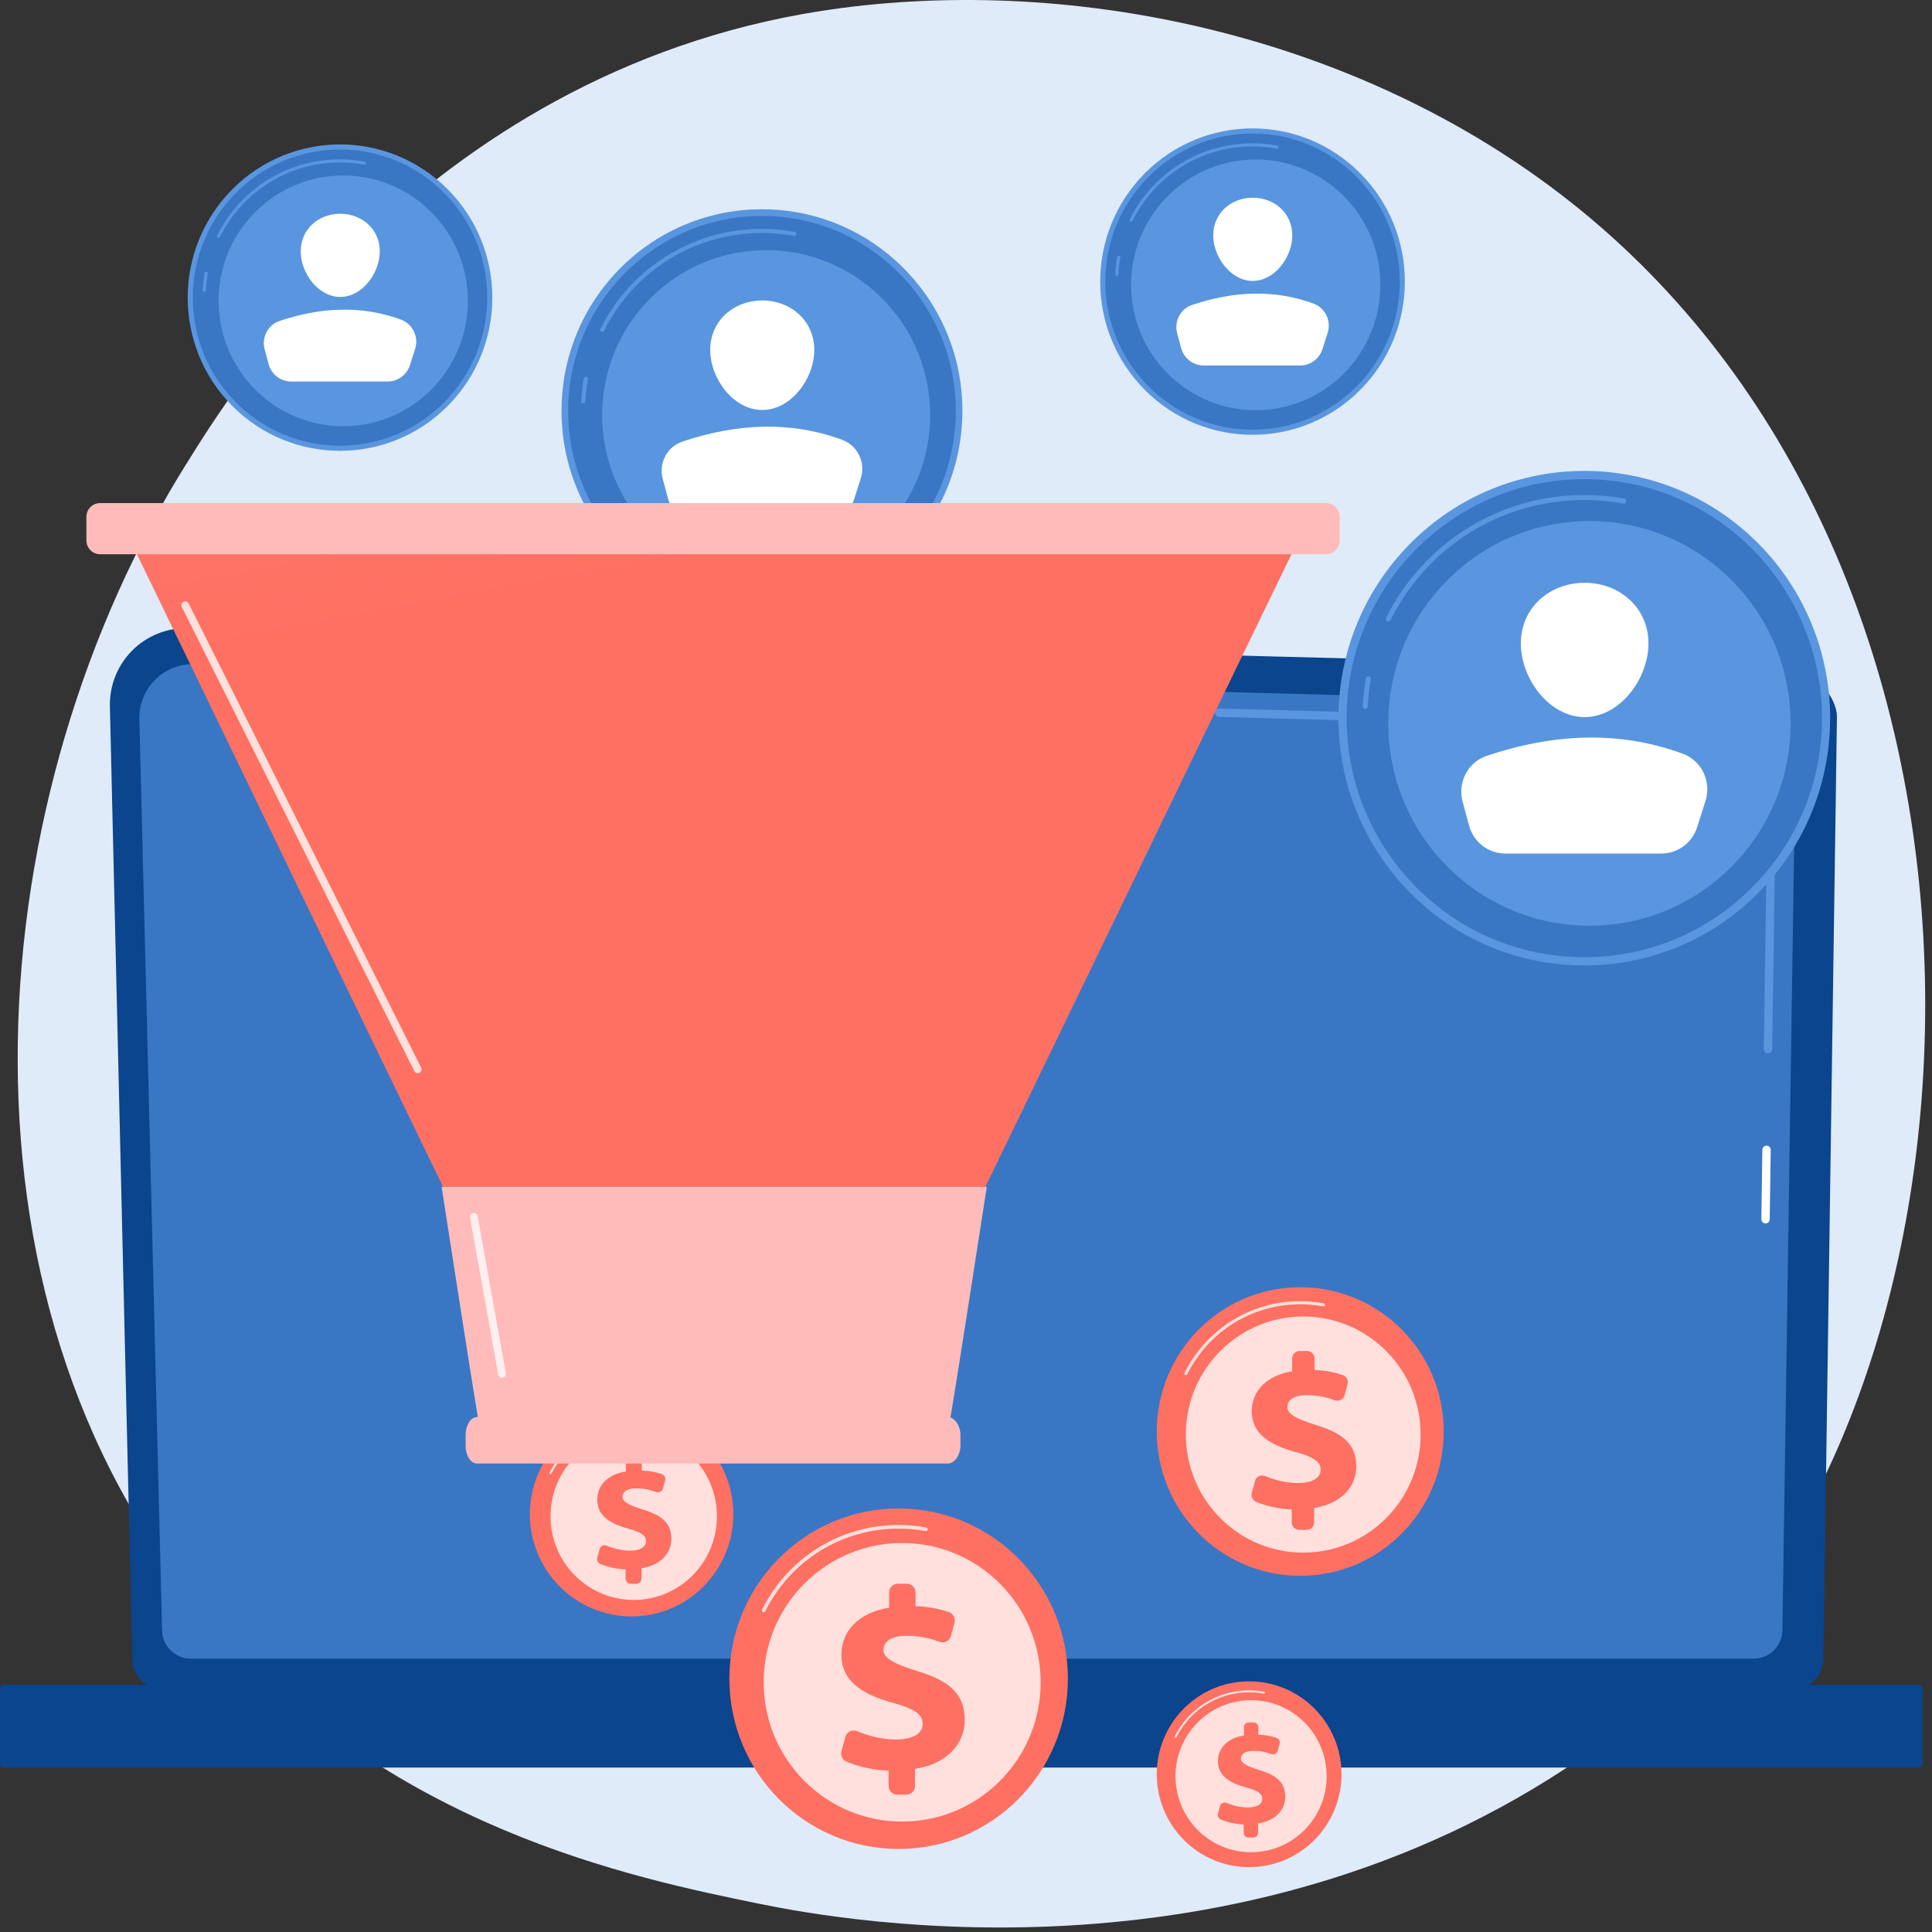 <svg width="400" height="400" viewBox="0 0 400 400" fill="none" xmlns="http://www.w3.org/2000/svg">
<rect x="0" y="0" width="400" height="400" fill="#333333" stroke="none"/>
<path d="M352.818 342.933C344.708 351.52 337.035 357.057 330.972 361.432C259.708 412.859 175.383 397.869 157.462 394.208C130.997 388.802 79.843 378.352 42.858 334.61C-13.095 268.431 -4.382 164.168 39.019 95.343C46.958 82.754 88.893 12.88 174.126 1.674C225.708 -5.107 285.836 8.57 329.379 45.261C420.78 122.277 414.273 277.863 352.818 342.933Z" fill="#DFEBF8"/>
<path d="M27.39 343.479C27.39 346.929 30.2 349.752 33.634 349.752H371.267C374.701 349.752 377.511 346.929 377.511 343.479L380.32 148.335C380.32 144.884 376.278 138.148 368.871 138.654L38.898 130.067C34.59 129.955 30.424 131.623 27.372 134.682C24.321 137.74 22.652 141.922 22.753 146.252L27.39 343.479Z" fill="#0A458D"/>
<path d="M33.555 337.46C33.555 340.727 36.213 343.401 39.462 343.401H363.125C366.374 343.401 369.032 340.727 369.032 337.46L371.683 160.307C371.371 149.646 362.078 145.814 356.445 146.041L40.196 137.507C37.169 137.426 34.242 138.599 32.098 140.749C29.954 142.9 28.775 145.843 28.851 148.888L33.555 337.46Z" fill="#3977C4"/>
<path d="M365.535 253.3C365.53 253.3 365.526 253.3 365.522 253.3C365.044 253.293 364.662 252.897 364.669 252.416L364.879 238.049C364.886 237.573 365.272 237.191 365.743 237.191C365.748 237.191 365.752 237.191 365.756 237.191C366.235 237.198 366.617 237.594 366.609 238.075L366.4 252.442C366.393 252.918 366.006 253.3 365.535 253.3Z" fill="white"/>
<path d="M366.049 218.093C366.044 218.093 366.04 218.093 366.036 218.093C365.557 218.086 365.175 217.69 365.183 217.21L365.986 162.184C365.971 158.916 364.985 156.306 363.054 154.445C359.45 150.973 353.728 151.15 353.487 151.161L252.407 148.435C251.929 148.423 251.552 148.022 251.565 147.542C251.577 147.061 251.945 146.652 252.454 146.695L353.474 149.421C354.102 149.384 360.194 149.278 364.251 153.188C366.534 155.387 367.7 158.418 367.717 162.193L366.914 217.236C366.906 217.712 366.52 218.093 366.049 218.093Z" fill="#5A96DF"/>
<path d="M0.803 365.952H397.253C397.695 365.952 398.056 365.588 398.056 365.144V349.613C398.056 349.169 397.695 348.806 397.253 348.806H0.803C0.361 348.806 0 349.169 0 349.613V365.144C0 365.588 0.361 365.952 0.803 365.952Z" fill="#0A458D"/>
<path d="M187.103 114.582C203.312 98.281 203.312 71.85 187.103 55.549C170.894 39.247 144.615 39.247 128.407 55.549C112.198 71.85 112.198 98.281 128.407 114.582C144.615 130.884 170.894 130.884 187.103 114.582Z" fill="#5A96DF"/>
<path d="M157.758 125.42C179.918 125.42 197.882 107.353 197.882 85.065C197.882 62.777 179.918 44.709 157.758 44.709C135.597 44.709 117.633 62.777 117.633 85.065C117.633 107.353 135.597 125.42 157.758 125.42Z" fill="#3977C4"/>
<path d="M120.769 83.514C120.762 83.514 120.754 83.514 120.747 83.514C120.513 83.501 120.333 83.301 120.345 83.066C120.428 81.48 120.611 79.888 120.89 78.333C120.931 78.102 121.15 77.948 121.382 77.989C121.613 78.031 121.766 78.253 121.724 78.485C121.452 80.004 121.273 81.561 121.192 83.11C121.18 83.338 120.993 83.514 120.769 83.514Z" fill="#5A96DF"/>
<path d="M124.671 68.727C124.606 68.727 124.541 68.713 124.48 68.682C124.271 68.575 124.187 68.319 124.293 68.109C130.708 55.327 143.531 47.386 157.757 47.386C160.026 47.386 162.3 47.591 164.515 47.998C164.746 48.04 164.899 48.262 164.857 48.494C164.815 48.725 164.595 48.88 164.364 48.836C162.198 48.44 159.976 48.238 157.757 48.238C143.853 48.238 131.32 56 125.049 68.493C124.975 68.641 124.826 68.727 124.671 68.727Z" fill="#5A96DF"/>
<path d="M182.642 110.096C195.905 96.758 195.905 75.132 182.642 61.793C169.38 48.454 147.878 48.455 134.615 61.793C121.353 75.132 121.353 96.758 134.615 110.096C147.878 123.435 169.38 123.435 182.642 110.096Z" fill="#5A96DF"/>
<path d="M168.586 72.439C168.586 78.423 163.764 84.882 157.815 84.882C151.866 84.882 147.043 78.423 147.043 72.439C147.043 66.456 151.866 62.212 157.815 62.212C163.764 62.212 168.586 66.456 168.586 72.439Z" fill="white"/>
<path d="M144.447 107.918H170.743C173.511 107.918 175.961 106.119 176.805 103.467L178.22 99.019C179.256 95.763 177.572 92.237 174.378 91.062C163.677 87.127 152.612 87.632 141.276 91.426C138.1 92.488 136.338 95.904 137.214 99.153L138.304 103.193C139.057 105.982 141.574 107.918 144.447 107.918Z" fill="white"/>
<path d="M281.623 80.732C293.939 68.346 293.939 48.263 281.623 35.877C269.308 23.49 249.34 23.49 237.024 35.877C224.708 48.263 224.708 68.346 237.024 80.732C249.34 93.119 269.308 93.119 281.623 80.732Z" fill="#5A96DF"/>
<path d="M259.327 88.966C276.165 88.966 289.815 75.238 289.815 58.303C289.815 41.368 276.165 27.64 259.327 27.64C242.489 27.64 228.839 41.368 228.839 58.303C228.839 75.238 242.489 88.966 259.327 88.966Z" fill="#3977C4"/>
<path d="M231.222 57.125C231.216 57.125 231.21 57.125 231.205 57.124C231.027 57.115 230.891 56.963 230.9 56.784C230.962 55.579 231.102 54.37 231.314 53.188C231.345 53.012 231.511 52.895 231.688 52.927C231.863 52.959 231.979 53.127 231.948 53.303C231.741 54.458 231.605 55.64 231.543 56.817C231.534 56.991 231.392 57.125 231.222 57.125Z" fill="#5A96DF"/>
<path d="M234.186 45.889C234.137 45.889 234.088 45.878 234.041 45.854C233.882 45.774 233.819 45.579 233.899 45.419C238.773 35.707 248.517 29.673 259.327 29.673C261.051 29.673 262.778 29.829 264.461 30.138C264.637 30.17 264.753 30.339 264.721 30.515C264.689 30.691 264.522 30.809 264.346 30.775C262.701 30.474 261.012 30.321 259.327 30.321C248.761 30.321 239.238 36.218 234.474 45.711C234.417 45.824 234.304 45.889 234.186 45.889Z" fill="#5A96DF"/>
<path d="M278.234 77.323C288.311 67.188 288.311 50.756 278.234 40.621C268.157 30.486 251.818 30.486 241.741 40.621C231.664 50.756 231.664 67.188 241.741 77.323C251.818 87.459 268.157 87.459 278.234 77.323Z" fill="#5A96DF"/>
<path d="M267.555 48.71C267.555 53.256 263.891 58.164 259.37 58.164C254.85 58.164 251.186 53.256 251.186 48.71C251.186 44.164 254.85 40.938 259.37 40.938C263.891 40.938 267.555 44.164 267.555 48.71Z" fill="white"/>
<path d="M249.213 75.668H269.193C271.296 75.668 273.158 74.3 273.799 72.286L274.874 68.906C275.662 66.431 274.382 63.752 271.956 62.86C263.824 59.87 255.416 60.253 246.803 63.136C244.39 63.943 243.051 66.539 243.717 69.008L244.545 72.077C245.117 74.196 247.029 75.668 249.213 75.668Z" fill="white"/>
<path d="M92.698 84.049C105.013 71.663 105.013 51.581 92.698 39.194C80.382 26.808 60.414 26.808 48.098 39.194C35.783 51.581 35.783 71.663 48.098 84.05C60.414 96.436 80.382 96.436 92.698 84.049Z" fill="#5A96DF"/>
<path d="M70.399 92.285C87.237 92.285 100.887 78.557 100.887 61.622C100.887 44.687 87.237 30.958 70.399 30.958C53.561 30.958 39.911 44.687 39.911 61.622C39.911 78.557 53.561 92.285 70.399 92.285Z" fill="#3977C4"/>
<path d="M42.295 60.443C42.289 60.443 42.284 60.443 42.278 60.443C42.1 60.434 41.964 60.281 41.973 60.103C42.036 58.898 42.175 57.688 42.387 56.507C42.419 56.331 42.585 56.214 42.761 56.245C42.936 56.277 43.052 56.446 43.021 56.622C42.814 57.776 42.678 58.959 42.616 60.136C42.608 60.309 42.465 60.443 42.295 60.443Z" fill="#5A96DF"/>
<path d="M45.259 49.208C45.211 49.208 45.161 49.197 45.114 49.173C44.956 49.092 44.892 48.898 44.972 48.738C49.847 39.026 59.59 32.992 70.4 32.992C72.124 32.992 73.851 33.148 75.535 33.457C75.71 33.489 75.826 33.657 75.794 33.834C75.762 34.01 75.595 34.127 75.419 34.094C73.774 33.792 72.085 33.64 70.4 33.64C59.834 33.64 50.312 39.537 45.547 49.03C45.49 49.143 45.377 49.208 45.259 49.208Z" fill="#5A96DF"/>
<path d="M89.308 80.641C99.385 70.506 99.385 54.074 89.308 43.939C79.231 33.803 62.893 33.803 52.816 43.939C42.739 54.074 42.739 70.506 52.816 80.641C62.893 90.776 79.231 90.776 89.308 80.641Z" fill="#5A96DF"/>
<path d="M78.628 52.029C78.628 56.575 74.964 61.483 70.443 61.483C65.923 61.483 62.259 56.575 62.259 52.029C62.259 47.482 65.923 44.257 70.443 44.257C74.964 44.257 78.628 47.482 78.628 52.029Z" fill="white"/>
<path d="M60.286 78.986H80.266C82.369 78.986 84.231 77.619 84.872 75.605L85.948 72.225C86.735 69.75 85.455 67.071 83.029 66.179C74.898 63.189 66.49 63.572 57.877 66.455C55.464 67.262 54.125 69.858 54.791 72.326L55.618 75.396C56.19 77.515 58.103 78.986 60.286 78.986Z" fill="white"/>
<path d="M186.05 382.806C205.405 382.806 221.095 367.026 221.095 347.56C221.095 328.094 205.405 312.313 186.05 312.313C166.695 312.313 151.005 328.094 151.005 347.56C151.005 367.026 166.695 382.806 186.05 382.806Z" fill="url(#paint0_linear_310_433)"/>
<path d="M186.05 381.634C204.761 381.634 219.929 366.378 219.929 347.56C219.929 328.741 204.761 313.485 186.05 313.485C167.338 313.485 152.17 328.741 152.17 347.56C152.17 366.378 167.338 381.634 186.05 381.634Z" fill="url(#paint1_linear_310_433)"/>
<path opacity="0.78" d="M158.113 333.78C158.056 333.78 157.999 333.767 157.945 333.74C157.761 333.646 157.688 333.421 157.78 333.236C163.199 322.438 174.032 315.73 186.05 315.73C187.968 315.73 189.889 315.904 191.759 316.247C191.961 316.284 192.096 316.479 192.059 316.683C192.022 316.887 191.827 317.024 191.625 316.984C189.799 316.65 187.923 316.48 186.05 316.48C174.315 316.48 163.737 323.03 158.446 333.574C158.38 333.705 158.249 333.78 158.113 333.78Z" fill="white"/>
<path opacity="0.78" d="M207.06 368.694C218.258 357.431 218.258 339.171 207.059 327.908C195.861 316.646 177.706 316.646 166.507 327.908C155.309 339.171 155.309 357.431 166.508 368.694C177.706 379.956 195.861 379.956 207.06 368.694Z" fill="white"/>
<path d="M183.974 369.742V366.604C180.722 366.473 177.505 365.701 175.221 364.696C174.405 364.337 173.989 363.416 174.223 362.551L175.016 359.629C175.307 358.557 176.466 358.002 177.485 358.432C179.751 359.387 182.55 360.143 185.567 360.143C188.7 360.143 191.036 359.075 191.036 356.886C191.036 354.91 189.231 353.736 184.877 352.561C178.665 350.852 174.205 348.129 174.205 342.629C174.205 337.663 177.816 333.872 184.081 332.857V329.719C184.081 328.71 184.894 327.891 185.898 327.891H187.731C188.735 327.891 189.549 328.71 189.549 329.719V332.537C192.558 332.658 194.749 333.176 196.487 333.79C197.378 334.105 197.864 335.07 197.617 335.986L196.889 338.689C196.608 339.731 195.5 340.302 194.496 339.92C192.895 339.312 190.632 338.678 187.691 338.678C183.974 338.678 182.913 340.226 182.913 341.615C182.913 343.323 185.142 344.498 189.974 345.993C196.876 348.076 199.743 350.959 199.743 356.139C199.743 360.891 196.239 365.163 189.443 366.231V369.742C189.443 370.752 188.629 371.57 187.625 371.57H185.792C184.788 371.57 183.974 370.752 183.974 369.742Z" fill="url(#paint2_linear_310_433)"/>
<path d="M269.2 326.256C285.605 326.256 298.905 312.88 298.905 296.38C298.905 279.88 285.605 266.505 269.2 266.505C252.794 266.505 239.495 279.88 239.495 296.38C239.495 312.88 252.794 326.256 269.2 326.256Z" fill="url(#paint3_linear_310_433)"/>
<path d="M269.2 325.262C285.06 325.262 297.917 312.331 297.917 296.38C297.917 280.429 285.06 267.498 269.2 267.498C253.34 267.498 240.483 280.429 240.483 296.38C240.483 312.331 253.34 325.262 269.2 325.262Z" fill="url(#paint4_linear_310_433)"/>
<path opacity="0.78" d="M245.52 284.7C245.472 284.7 245.423 284.689 245.378 284.666C245.222 284.587 245.159 284.396 245.238 284.239C249.831 275.087 259.013 269.401 269.2 269.401C270.826 269.401 272.454 269.549 274.039 269.839C274.211 269.87 274.324 270.036 274.293 270.209C274.262 270.381 274.097 270.498 273.926 270.464C272.378 270.18 270.788 270.037 269.2 270.037C259.253 270.037 250.288 275.589 245.802 284.525C245.747 284.636 245.635 284.7 245.52 284.7Z" fill="white"/>
<path opacity="0.78" d="M287.007 314.295C296.499 304.748 296.499 289.271 287.007 279.724C277.516 270.178 262.126 270.178 252.635 279.724C243.143 289.271 243.143 304.748 252.635 314.295C262.126 323.841 277.516 323.841 287.007 314.295Z" fill="white"/>
<path d="M267.44 315.182V312.523C264.684 312.412 261.957 311.758 260.021 310.905C259.329 310.601 258.977 309.82 259.175 309.088L259.847 306.61C260.093 305.702 261.076 305.232 261.94 305.596C263.861 306.406 266.233 307.047 268.79 307.047C271.445 307.047 273.425 306.141 273.425 304.286C273.425 302.611 271.895 301.615 268.205 300.62C262.94 299.171 259.16 296.863 259.16 292.201C259.16 287.992 262.22 284.778 267.53 283.919V281.259C267.53 280.403 268.22 279.709 269.071 279.709H270.624C271.475 279.709 272.165 280.403 272.165 281.259V283.647C274.716 283.749 276.573 284.188 278.046 284.709C278.801 284.976 279.214 285.794 279.004 286.571L278.386 288.862C278.148 289.745 277.209 290.229 276.358 289.905C275.001 289.389 273.083 288.852 270.59 288.852C267.44 288.852 266.54 290.164 266.54 291.341C266.54 292.79 268.43 293.785 272.525 295.053C278.375 296.818 280.805 299.262 280.805 303.652C280.805 307.68 277.835 311.301 272.075 312.206V315.183C272.075 316.039 271.385 316.732 270.535 316.732H268.981C268.13 316.732 267.44 316.038 267.44 315.182Z" fill="url(#paint5_linear_310_433)"/>
<path d="M130.768 334.66C142.397 334.66 151.825 325.179 151.825 313.483C151.825 301.786 142.397 292.305 130.768 292.305C119.138 292.305 109.711 301.786 109.711 313.483C109.711 325.179 119.138 334.66 130.768 334.66Z" fill="url(#paint6_linear_310_433)"/>
<path d="M130.768 333.956C142.01 333.956 151.124 324.79 151.124 313.483C151.124 302.175 142.01 293.009 130.768 293.009C119.525 293.009 110.411 302.175 110.411 313.483C110.411 324.79 119.525 333.956 130.768 333.956Z" fill="url(#paint7_linear_310_433)"/>
<path opacity="0.78" d="M113.982 305.203C113.948 305.203 113.913 305.195 113.881 305.179C113.77 305.123 113.726 304.987 113.782 304.876C117.038 298.388 123.546 294.358 130.768 294.358C131.92 294.358 133.074 294.463 134.198 294.668C134.32 294.691 134.4 294.808 134.378 294.93C134.356 295.053 134.239 295.135 134.118 295.112C133.02 294.911 131.893 294.809 130.768 294.809C123.717 294.809 117.361 298.744 114.182 305.079C114.142 305.158 114.064 305.203 113.982 305.203Z" fill="white"/>
<path opacity="0.78" d="M143.39 326.18C150.119 319.413 150.119 308.442 143.39 301.675C136.662 294.907 125.753 294.907 119.025 301.675C112.296 308.442 112.296 319.413 119.025 326.18C125.753 332.948 136.662 332.948 143.39 326.18Z" fill="white"/>
<path d="M129.521 326.811V324.926C127.567 324.847 125.634 324.383 124.261 323.779C123.771 323.563 123.521 323.01 123.662 322.49L124.138 320.734C124.313 320.09 125.01 319.757 125.622 320.015C126.984 320.589 128.665 321.044 130.478 321.044C132.36 321.044 133.764 320.402 133.764 319.086C133.764 317.899 132.679 317.193 130.063 316.488C126.331 315.461 123.651 313.825 123.651 310.52C123.651 307.536 125.82 305.258 129.585 304.649V302.763C129.585 302.157 130.074 301.665 130.677 301.665H131.778C132.381 301.665 132.87 302.157 132.87 302.763V304.456C134.679 304.529 135.995 304.84 137.039 305.209C137.574 305.398 137.867 305.978 137.718 306.529L137.28 308.153C137.112 308.779 136.446 309.122 135.843 308.892C134.881 308.527 133.521 308.146 131.754 308.146C129.521 308.146 128.883 309.076 128.883 309.91C128.883 310.937 130.223 311.643 133.126 312.541C137.273 313.793 138.995 315.525 138.995 318.637C138.995 321.493 136.89 324.059 132.807 324.701V326.811C132.807 327.418 132.318 327.91 131.715 327.91H130.613C130.01 327.909 129.521 327.418 129.521 326.811Z" fill="url(#paint8_linear_310_433)"/>
<path d="M258.621 386.573C269.184 386.573 277.746 377.961 277.746 367.338C277.746 356.715 269.184 348.103 258.621 348.103C248.059 348.103 239.496 356.715 239.496 367.338C239.496 377.961 248.059 386.573 258.621 386.573Z" fill="url(#paint9_linear_310_433)"/>
<path d="M258.621 386.3C268.832 386.3 277.11 377.975 277.11 367.705C277.11 357.435 268.832 349.109 258.621 349.109C248.41 349.109 240.132 357.435 240.132 367.705C240.132 377.975 248.41 386.3 258.621 386.3Z" fill="url(#paint10_linear_310_433)"/>
<path opacity="0.78" d="M243.375 359.818C243.344 359.818 243.313 359.811 243.284 359.796C243.183 359.745 243.143 359.622 243.194 359.521C246.151 353.628 252.063 349.968 258.621 349.968C259.668 349.968 260.716 350.063 261.737 350.25C261.847 350.27 261.921 350.376 261.901 350.488C261.881 350.599 261.774 350.674 261.664 350.652C260.667 350.47 259.644 350.377 258.621 350.377C252.217 350.377 246.445 353.952 243.557 359.706C243.521 359.777 243.449 359.818 243.375 359.818Z" fill="white"/>
<path opacity="0.78" d="M259.024 383.482C267.667 383.482 274.673 376.436 274.673 367.743C274.673 359.051 267.667 352.004 259.024 352.004C250.381 352.004 243.375 359.051 243.375 367.743C243.375 376.436 250.381 383.482 259.024 383.482Z" fill="white"/>
<path d="M257.489 379.444V377.731C255.714 377.66 253.958 377.239 252.712 376.69C252.266 376.494 252.039 375.991 252.167 375.52L252.6 373.925C252.758 373.34 253.391 373.037 253.947 373.271C255.184 373.793 256.711 374.205 258.358 374.205C260.067 374.205 261.342 373.622 261.342 372.428C261.342 371.35 260.357 370.709 257.981 370.068C254.591 369.135 252.157 367.649 252.157 364.647C252.157 361.937 254.128 359.868 257.547 359.315V357.602C257.547 357.051 257.991 356.604 258.539 356.604H259.539C260.087 356.604 260.531 357.051 260.531 357.602V359.14C262.173 359.206 263.369 359.488 264.317 359.823C264.803 359.995 265.069 360.522 264.934 361.022L264.536 362.497C264.383 363.066 263.778 363.377 263.23 363.169C262.357 362.837 261.122 362.491 259.517 362.491C257.488 362.491 256.909 363.336 256.909 364.094C256.909 365.026 258.126 365.667 260.762 366.483C264.529 367.62 266.094 369.193 266.094 372.02C266.094 374.613 264.181 376.945 260.473 377.527V379.444C260.473 379.995 260.028 380.441 259.481 380.441H258.48C257.933 380.442 257.489 379.995 257.489 379.444Z" fill="url(#paint11_linear_310_433)"/>
<path d="M204.01 245.713C166.581 245.713 129.152 245.713 91.724 245.713C69.742 200.453 47.76 154.711 25.778 109.451C107.17 109.451 188.563 109.451 269.955 109.451C247.973 154.711 225.991 200.453 204.01 245.713Z" fill="url(#paint12_linear_310_433)"/>
<path d="M277.363 111.895C277.363 113.47 276.093 114.748 274.527 114.748H20.723C19.157 114.748 17.887 113.47 17.887 111.895V107.008C17.887 105.432 19.157 104.155 20.723 104.155H274.527C276.093 104.155 277.363 105.432 277.363 107.008V111.895Z" fill="url(#paint13_linear_310_433)"/>
<path d="M195.947 298.677C163.894 298.677 131.84 298.677 99.787 298.677C96.999 281.825 94.212 263.529 91.425 245.713C129.053 245.713 166.681 245.713 204.309 245.713C201.522 263.528 198.734 281.825 195.947 298.677Z" fill="url(#paint14_linear_310_433)"/>
<path d="M198.85 299.297C198.85 301.257 197.616 303.011 196.2 303.011H98.798C97.381 303.011 96.4 301.257 96.4 299.297V297.114C96.4 295.154 97.381 293.381 98.798 293.381H196.2C197.616 293.381 198.85 295.154 198.85 297.114V299.297Z" fill="url(#paint15_linear_310_433)"/>
<path opacity="0.78" d="M86.53 222.194C86.222 222.211 85.92 222.047 85.772 221.753L37.635 125.665C37.437 125.268 37.595 124.785 37.989 124.586C38.383 124.387 38.863 124.546 39.062 124.942L87.198 221.03C87.397 221.426 87.239 221.909 86.845 222.109C86.743 222.16 86.636 222.188 86.53 222.194Z" fill="white"/>
<path opacity="0.78" d="M103.981 285.231C103.584 285.253 103.224 284.975 103.152 284.572L97.32 252.078C97.241 251.641 97.529 251.224 97.963 251.145C98.397 251.065 98.813 251.356 98.891 251.793L104.724 284.287C104.802 284.723 104.514 285.141 104.08 285.22C104.046 285.226 104.013 285.23 103.981 285.231Z" fill="white"/>
<path d="M364.005 184.895C383.884 164.901 383.884 132.485 364.005 112.492C344.126 92.498 311.895 92.498 292.016 112.492C272.137 132.485 272.137 164.901 292.016 184.895C311.895 204.888 344.126 204.888 364.005 184.895Z" fill="#5A96DF"/>
<path d="M328.014 198.187C355.193 198.187 377.226 176.027 377.226 148.692C377.226 121.357 355.193 99.197 328.014 99.197C300.836 99.197 278.803 121.357 278.803 148.692C278.803 176.027 300.836 198.187 328.014 198.187Z" fill="#3977C4"/>
<path d="M282.65 146.79C282.641 146.79 282.632 146.79 282.623 146.79C282.336 146.774 282.116 146.528 282.131 146.24C282.232 144.296 282.456 142.343 282.799 140.436C282.849 140.152 283.118 139.963 283.403 140.014C283.685 140.065 283.873 140.337 283.822 140.621C283.488 142.485 283.268 144.394 283.169 146.294C283.154 146.574 282.925 146.79 282.65 146.79Z" fill="#5A96DF"/>
<path d="M287.435 128.654C287.356 128.654 287.276 128.637 287.201 128.598C286.944 128.468 286.841 128.153 286.971 127.896C294.839 112.219 310.566 102.48 328.015 102.48C330.797 102.48 333.586 102.732 336.303 103.23C336.586 103.282 336.773 103.554 336.721 103.838C336.67 104.123 336.4 104.313 336.117 104.259C333.461 103.772 330.735 103.525 328.014 103.525C310.961 103.525 295.589 113.044 287.899 128.367C287.808 128.549 287.625 128.654 287.435 128.654Z" fill="#5A96DF"/>
<path d="M358.535 179.393C374.801 163.033 374.801 136.51 358.535 120.15C342.269 103.791 315.897 103.791 299.631 120.15C283.365 136.51 283.365 163.033 299.631 179.393C315.897 195.752 342.269 195.752 358.535 179.393Z" fill="#5A96DF"/>
<path d="M341.295 133.207C341.295 140.546 335.381 148.468 328.084 148.468C320.788 148.468 314.873 140.546 314.873 133.207C314.873 125.869 320.788 120.663 328.084 120.663C335.381 120.663 341.295 125.869 341.295 133.207Z" fill="white"/>
<path d="M311.689 176.721H343.94C347.335 176.721 350.341 174.514 351.375 171.262L353.111 165.807C354.381 161.812 352.315 157.488 348.399 156.048C335.274 151.221 321.703 151.84 307.8 156.493C303.906 157.796 301.744 161.986 302.819 165.971L304.155 170.925C305.078 174.346 308.165 176.721 311.689 176.721Z" fill="white"/>
<defs>
<linearGradient id="paint0_linear_310_433" x1="159.722" y1="210.397" x2="193.988" y2="313.37" gradientUnits="userSpaceOnUse">
<stop stop-color="#FF928E"/>
<stop offset="1" stop-color="#FE7062"/>
</linearGradient>
<linearGradient id="paint1_linear_310_433" x1="160.597" y1="214.958" x2="193.724" y2="314.507" gradientUnits="userSpaceOnUse">
<stop stop-color="#FF928E"/>
<stop offset="1" stop-color="#FE7062"/>
</linearGradient>
<linearGradient id="paint2_linear_310_433" x1="177.34" y1="264.741" x2="207.689" y2="318.468" gradientUnits="userSpaceOnUse">
<stop stop-color="#FF928E"/>
<stop offset="1" stop-color="#FE7062"/>
</linearGradient>
<linearGradient id="paint3_linear_310_433" x1="246.884" y1="180.118" x2="275.928" y2="267.4" gradientUnits="userSpaceOnUse">
<stop stop-color="#FF928E"/>
<stop offset="1" stop-color="#FE7062"/>
</linearGradient>
<linearGradient id="paint4_linear_310_433" x1="247.627" y1="183.984" x2="275.705" y2="268.364" gradientUnits="userSpaceOnUse">
<stop stop-color="#FF928E"/>
<stop offset="1" stop-color="#FE7062"/>
</linearGradient>
<linearGradient id="paint5_linear_310_433" x1="261.817" y1="226.182" x2="287.541" y2="271.722" gradientUnits="userSpaceOnUse">
<stop stop-color="#FF928E"/>
<stop offset="1" stop-color="#FE7062"/>
</linearGradient>
<linearGradient id="paint6_linear_310_433" x1="114.949" y1="231.068" x2="135.537" y2="292.94" gradientUnits="userSpaceOnUse">
<stop stop-color="#FF928E"/>
<stop offset="1" stop-color="#FE7062"/>
</linearGradient>
<linearGradient id="paint7_linear_310_433" x1="115.475" y1="233.809" x2="135.379" y2="293.623" gradientUnits="userSpaceOnUse">
<stop stop-color="#FF928E"/>
<stop offset="1" stop-color="#FE7062"/>
</linearGradient>
<linearGradient id="paint8_linear_310_433" x1="125.535" y1="263.721" x2="143.77" y2="296.003" gradientUnits="userSpaceOnUse">
<stop stop-color="#FF928E"/>
<stop offset="1" stop-color="#FE7062"/>
</linearGradient>
<linearGradient id="paint9_linear_310_433" x1="244.253" y1="292.484" x2="262.953" y2="348.68" gradientUnits="userSpaceOnUse">
<stop stop-color="#FF928E"/>
<stop offset="1" stop-color="#FE7062"/>
</linearGradient>
<linearGradient id="paint10_linear_310_433" x1="244.731" y1="295.339" x2="262.809" y2="349.667" gradientUnits="userSpaceOnUse">
<stop stop-color="#FF928E"/>
<stop offset="1" stop-color="#FE7062"/>
</linearGradient>
<linearGradient id="paint11_linear_310_433" x1="253.868" y1="322.141" x2="270.431" y2="351.461" gradientUnits="userSpaceOnUse">
<stop stop-color="#FF928E"/>
<stop offset="1" stop-color="#FE7062"/>
</linearGradient>
<linearGradient id="paint12_linear_310_433" x1="56.147" y1="-87.553" x2="95.622" y2="126.246" gradientUnits="userSpaceOnUse">
<stop stop-color="#FF928E"/>
<stop offset="1" stop-color="#FE7062"/>
</linearGradient>
<linearGradient id="paint13_linear_310_433" x1="350.38" y1="106.536" x2="352.882" y2="51.137" gradientUnits="userSpaceOnUse">
<stop stop-color="#FEBBBA"/>
<stop offset="1" stop-color="#FF928E"/>
</linearGradient>
<linearGradient id="paint14_linear_310_433" x1="236.074" y1="257.619" x2="349.568" y2="38.964" gradientUnits="userSpaceOnUse">
<stop stop-color="#FEBBBA"/>
<stop offset="1" stop-color="#FF928E"/>
</linearGradient>
<linearGradient id="paint15_linear_310_433" x1="227.68" y1="295.546" x2="232.871" y2="245.619" gradientUnits="userSpaceOnUse">
<stop stop-color="#FEBBBA"/>
<stop offset="1" stop-color="#FF928E"/>
</linearGradient>
</defs>
</svg>

